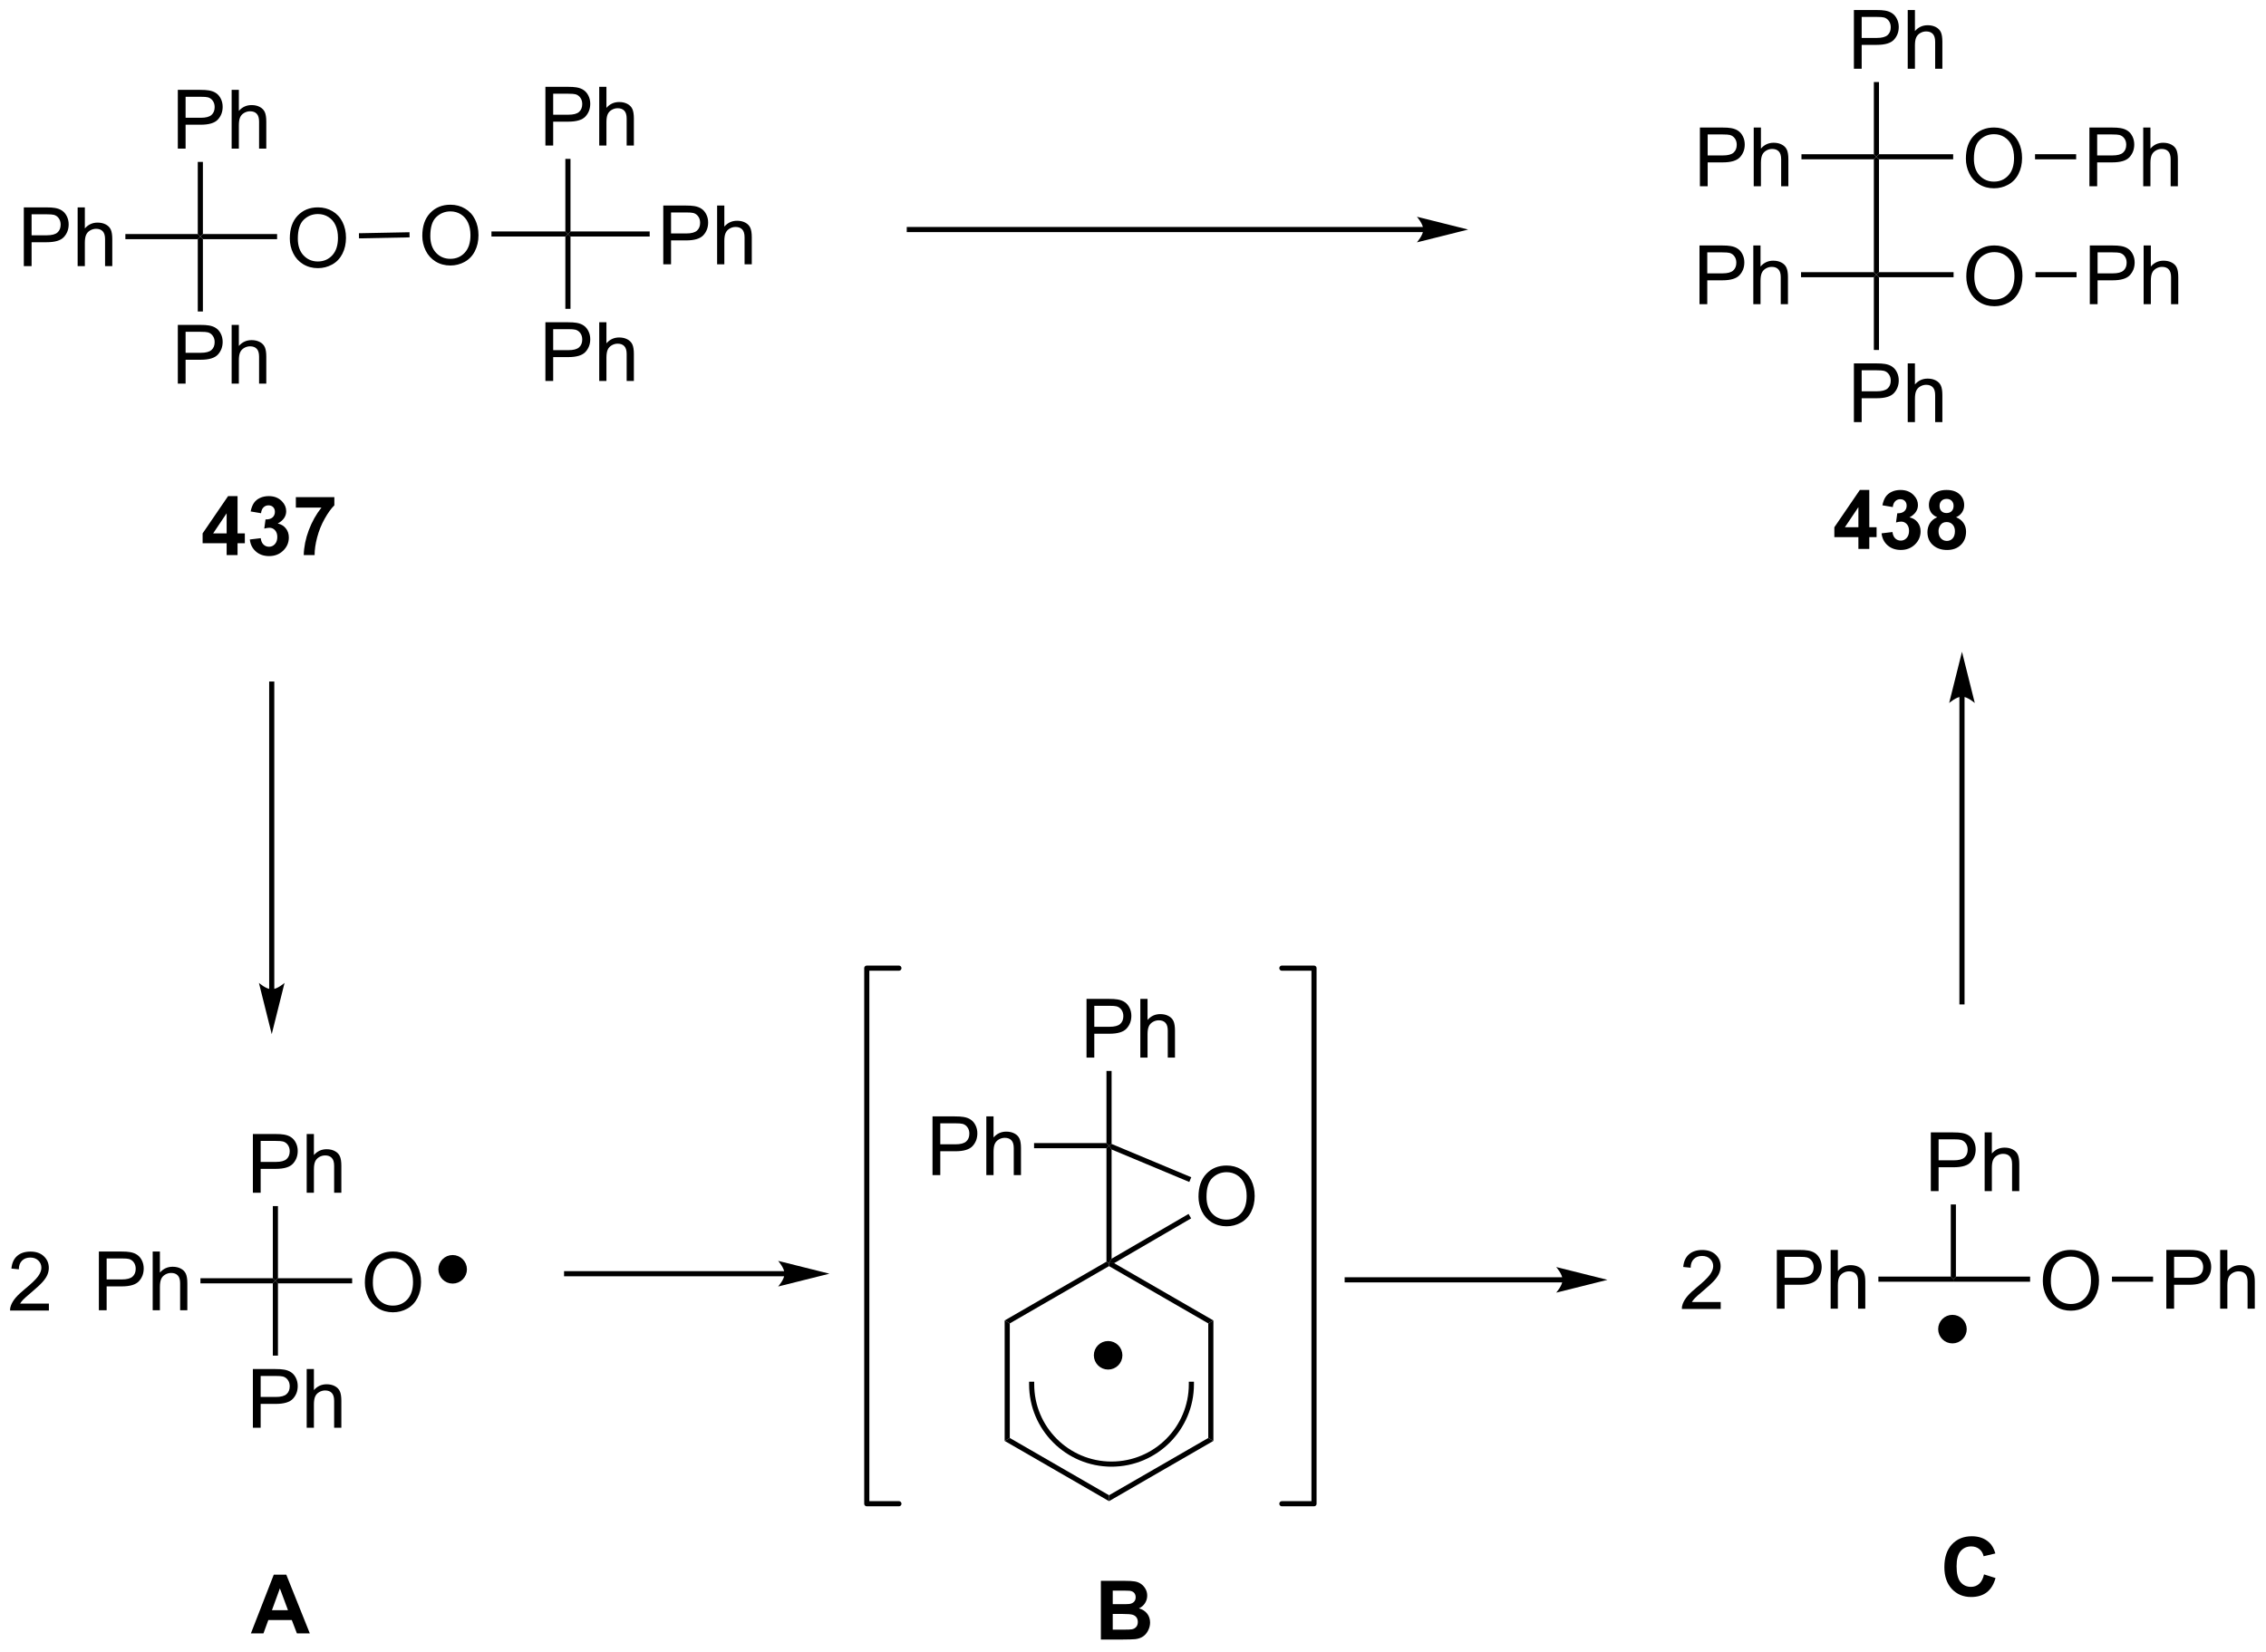 <?xml version="1.0" encoding="UTF-8"?>
<!DOCTYPE svg PUBLIC '-//W3C//DTD SVG 1.0//EN'
          'http://www.w3.org/TR/2001/REC-SVG-20010904/DTD/svg10.dtd'>
<svg stroke-dasharray="none" shape-rendering="auto" xmlns="http://www.w3.org/2000/svg" font-family="'Dialog'" text-rendering="auto" width="606" fill-opacity="1" color-interpolation="auto" color-rendering="auto" preserveAspectRatio="xMidYMid meet" font-size="12px" viewBox="0 0 606 442" fill="black" xmlns:xlink="http://www.w3.org/1999/xlink" stroke="black" image-rendering="auto" stroke-miterlimit="10" stroke-linecap="square" stroke-linejoin="miter" font-style="normal" stroke-width="1" height="442" stroke-dashoffset="0" font-weight="normal" stroke-opacity="1"
><!--Generated by the Batik Graphics2D SVG Generator--><defs id="genericDefs"
  /><g
  ><defs id="defs1"
    ><clipPath clipPathUnits="userSpaceOnUse" id="clipPath1"
      ><path d="M1.006 1.596 L228.127 1.596 L228.127 167.05 L1.006 167.05 L1.006 1.596 Z"
      /></clipPath
      ><clipPath clipPathUnits="userSpaceOnUse" id="clipPath2"
      ><path d="M1.967 186.78 L1.967 347.635 L222.773 347.635 L222.773 186.78 Z"
      /></clipPath
    ></defs
    ><g transform="scale(2.667,2.667) translate(-1.006,-1.596) matrix(1.029,0,0,1.029,-1.018,-190.527)"
    ><path d="M66.602 212.468 L66.602 206.742 L68.763 206.742 Q69.334 206.742 69.633 206.796 Q70.055 206.867 70.339 207.065 Q70.625 207.26 70.8 207.617 Q70.974 207.971 70.974 208.398 Q70.974 209.127 70.508 209.635 Q70.044 210.14 68.828 210.14 L67.359 210.14 L67.359 212.468 L66.602 212.468 ZM67.359 209.463 L68.841 209.463 Q69.576 209.463 69.883 209.19 Q70.193 208.916 70.193 208.421 Q70.193 208.062 70.01 207.807 Q69.828 207.549 69.531 207.468 Q69.341 207.416 68.826 207.416 L67.359 207.416 L67.359 209.463 ZM71.849 212.468 L71.849 206.742 L72.552 206.742 L72.552 208.796 Q73.044 208.226 73.794 208.226 Q74.255 208.226 74.594 208.408 Q74.935 208.588 75.081 208.908 Q75.227 209.229 75.227 209.838 L75.227 212.468 L74.524 212.468 L74.524 209.838 Q74.524 209.312 74.294 209.072 Q74.068 208.83 73.649 208.83 Q73.336 208.83 73.06 208.994 Q72.787 209.156 72.669 209.434 Q72.552 209.71 72.552 210.197 L72.552 212.468 L71.849 212.468 Z" stroke="none" clip-path="url(#clipPath2)"
    /></g
    ><g transform="matrix(2.743,0,0,2.743,-5.396,-512.327)"
    ><path d="M57.587 209.843 L57.337 209.593 L57.587 209.343 L65.309 209.343 L65.309 209.843 Z" stroke="none" clip-path="url(#clipPath2)"
    /></g
    ><g transform="matrix(2.743,0,0,2.743,-5.396,-512.327)"
    ><path d="M55.142 223.928 L55.142 218.202 L57.303 218.202 Q57.873 218.202 58.173 218.256 Q58.595 218.327 58.879 218.525 Q59.165 218.72 59.34 219.077 Q59.514 219.431 59.514 219.858 Q59.514 220.587 59.048 221.095 Q58.584 221.6 57.368 221.6 L55.9 221.6 L55.9 223.928 L55.142 223.928 ZM55.9 220.923 L57.381 220.923 Q58.116 220.923 58.423 220.65 Q58.733 220.376 58.733 219.881 Q58.733 219.522 58.55 219.267 Q58.368 219.009 58.071 218.928 Q57.881 218.876 57.366 218.876 L55.9 218.876 L55.9 220.923 ZM60.389 223.928 L60.389 218.202 L61.092 218.202 L61.092 220.256 Q61.584 219.686 62.334 219.686 Q62.795 219.686 63.134 219.868 Q63.475 220.048 63.621 220.368 Q63.767 220.689 63.767 221.298 L63.767 223.928 L63.064 223.928 L63.064 221.298 Q63.064 220.772 62.834 220.532 Q62.608 220.29 62.189 220.29 Q61.876 220.29 61.6 220.454 Q61.327 220.616 61.209 220.894 Q61.092 221.171 61.092 221.657 L61.092 223.928 L60.389 223.928 Z" stroke="none" clip-path="url(#clipPath2)"
    /></g
    ><g transform="matrix(2.743,0,0,2.743,-5.396,-512.327)"
    ><path d="M57.087 209.843 L57.337 209.593 L57.587 209.843 L57.587 216.894 L57.087 216.894 Z" stroke="none" clip-path="url(#clipPath2)"
    /></g
    ><g transform="matrix(2.743,0,0,2.743,-5.396,-512.327)"
    ><path d="M43.14 209.779 Q43.14 208.352 43.906 207.548 Q44.671 206.74 45.882 206.74 Q46.674 206.74 47.309 207.12 Q47.947 207.498 48.281 208.175 Q48.617 208.852 48.617 209.712 Q48.617 210.584 48.265 211.271 Q47.913 211.959 47.267 212.313 Q46.624 212.667 45.877 212.667 Q45.07 212.667 44.432 212.277 Q43.796 211.883 43.468 211.209 Q43.14 210.532 43.14 209.779 ZM43.921 209.79 Q43.921 210.826 44.476 211.423 Q45.033 212.016 45.874 212.016 Q46.728 212.016 47.281 211.415 Q47.835 210.813 47.835 209.709 Q47.835 209.008 47.598 208.488 Q47.361 207.967 46.906 207.68 Q46.452 207.391 45.885 207.391 Q45.08 207.391 44.499 207.946 Q43.921 208.498 43.921 209.79 Z" stroke="none" clip-path="url(#clipPath2)"
    /></g
    ><g transform="matrix(2.743,0,0,2.743,-5.396,-512.327)"
    ><path d="M57.087 209.343 L57.337 209.593 L57.087 209.843 L49.882 209.843 L49.882 209.343 Z" stroke="none" clip-path="url(#clipPath2)"
    /></g
    ><g transform="matrix(2.743,0,0,2.743,-5.396,-512.327)"
    ><path d="M30.222 210.037 Q30.222 208.61 30.988 207.805 Q31.754 206.998 32.965 206.998 Q33.756 206.998 34.392 207.378 Q35.03 207.756 35.363 208.433 Q35.699 209.11 35.699 209.969 Q35.699 210.841 35.347 211.529 Q34.996 212.216 34.35 212.571 Q33.707 212.925 32.959 212.925 Q32.152 212.925 31.514 212.534 Q30.879 212.141 30.55 211.466 Q30.222 210.789 30.222 210.037 ZM31.004 210.047 Q31.004 211.084 31.558 211.68 Q32.116 212.274 32.957 212.274 Q33.811 212.274 34.363 211.672 Q34.918 211.071 34.918 209.966 Q34.918 209.266 34.681 208.745 Q34.444 208.224 33.988 207.938 Q33.535 207.649 32.967 207.649 Q32.163 207.649 31.582 208.203 Q31.004 208.756 31.004 210.047 Z" stroke="none" clip-path="url(#clipPath2)"
    /></g
    ><g transform="matrix(2.743,0,0,2.743,-5.396,-512.327)"
    ><path d="M41.891 209.423 L41.901 209.923 L36.97 210.021 L36.96 209.521 Z" stroke="none" clip-path="url(#clipPath2)"
    /></g
    ><g transform="matrix(2.743,0,0,2.743,-5.396,-512.327)"
    ><path d="M28.983 209.601 L28.983 210.101 L21.749 210.101 L21.499 209.851 L21.749 209.601 Z" stroke="none" clip-path="url(#clipPath2)"
    /></g
    ><g transform="matrix(2.743,0,0,2.743,-5.396,-512.327)"
    ><path d="M19.304 201.266 L19.304 195.539 L21.465 195.539 Q22.036 195.539 22.335 195.594 Q22.757 195.664 23.041 195.862 Q23.327 196.058 23.502 196.414 Q23.676 196.768 23.676 197.196 Q23.676 197.925 23.21 198.433 Q22.747 198.938 21.531 198.938 L20.062 198.938 L20.062 201.266 L19.304 201.266 ZM20.062 198.261 L21.544 198.261 Q22.278 198.261 22.585 197.987 Q22.895 197.714 22.895 197.219 Q22.895 196.859 22.713 196.604 Q22.531 196.346 22.234 196.266 Q22.044 196.214 21.528 196.214 L20.062 196.214 L20.062 198.261 ZM24.551 201.266 L24.551 195.539 L25.255 195.539 L25.255 197.594 Q25.747 197.024 26.497 197.024 Q26.958 197.024 27.296 197.206 Q27.637 197.386 27.783 197.706 Q27.929 198.026 27.929 198.636 L27.929 201.266 L27.226 201.266 L27.226 198.636 Q27.226 198.109 26.997 197.87 Q26.77 197.628 26.351 197.628 Q26.038 197.628 25.762 197.792 Q25.489 197.953 25.372 198.232 Q25.255 198.508 25.255 198.995 L25.255 201.266 L24.551 201.266 Z" stroke="none" clip-path="url(#clipPath2)"
    /></g
    ><g transform="matrix(2.743,0,0,2.743,-5.396,-512.327)"
    ><path d="M21.749 209.601 L21.499 209.851 L21.249 209.601 L21.249 202.566 L21.749 202.566 Z" stroke="none" clip-path="url(#clipPath2)"
    /></g
    ><g transform="matrix(2.743,0,0,2.743,-5.396,-512.327)"
    ><path d="M19.304 224.186 L19.304 218.459 L21.465 218.459 Q22.036 218.459 22.335 218.514 Q22.757 218.584 23.041 218.782 Q23.327 218.978 23.502 219.334 Q23.676 219.689 23.676 220.116 Q23.676 220.845 23.21 221.353 Q22.747 221.858 21.531 221.858 L20.062 221.858 L20.062 224.186 L19.304 224.186 ZM20.062 221.181 L21.544 221.181 Q22.278 221.181 22.585 220.907 Q22.895 220.634 22.895 220.139 Q22.895 219.78 22.713 219.524 Q22.531 219.267 22.234 219.186 Q22.044 219.134 21.528 219.134 L20.062 219.134 L20.062 221.181 ZM24.551 224.186 L24.551 218.459 L25.255 218.459 L25.255 220.514 Q25.747 219.944 26.497 219.944 Q26.958 219.944 27.296 220.126 Q27.637 220.306 27.783 220.626 Q27.929 220.946 27.929 221.556 L27.929 224.186 L27.226 224.186 L27.226 221.556 Q27.226 221.03 26.997 220.79 Q26.77 220.548 26.351 220.548 Q26.038 220.548 25.762 220.712 Q25.489 220.873 25.372 221.152 Q25.255 221.428 25.255 221.915 L25.255 224.186 L24.551 224.186 Z" stroke="none" clip-path="url(#clipPath2)"
    /></g
    ><g transform="matrix(2.743,0,0,2.743,-5.396,-512.327)"
    ><path d="M21.249 210.101 L21.499 209.851 L21.749 210.101 L21.749 217.152 L21.249 217.152 Z" stroke="none" clip-path="url(#clipPath2)"
    /></g
    ><g transform="matrix(2.743,0,0,2.743,-5.396,-512.327)"
    ><path d="M4.289 212.726 L4.289 206.999 L6.451 206.999 Q7.021 206.999 7.32 207.054 Q7.742 207.124 8.026 207.322 Q8.313 207.518 8.487 207.874 Q8.662 208.228 8.662 208.655 Q8.662 209.385 8.195 209.893 Q7.732 210.398 6.516 210.398 L5.047 210.398 L5.047 212.726 L4.289 212.726 ZM5.047 209.721 L6.529 209.721 Q7.263 209.721 7.57 209.447 Q7.88 209.174 7.88 208.679 Q7.88 208.32 7.698 208.064 Q7.516 207.806 7.219 207.726 Q7.029 207.674 6.513 207.674 L5.047 207.674 L5.047 209.721 ZM9.537 212.726 L9.537 206.999 L10.24 206.999 L10.24 209.054 Q10.732 208.484 11.482 208.484 Q11.943 208.484 12.281 208.666 Q12.623 208.846 12.768 209.166 Q12.914 209.486 12.914 210.096 L12.914 212.726 L12.211 212.726 L12.211 210.096 Q12.211 209.57 11.982 209.33 Q11.755 209.088 11.336 209.088 Q11.024 209.088 10.748 209.252 Q10.474 209.413 10.357 209.692 Q10.24 209.968 10.24 210.455 L10.24 212.726 L9.537 212.726 Z" stroke="none" clip-path="url(#clipPath2)"
    /></g
    ><g transform="matrix(2.743,0,0,2.743,-5.396,-512.327)"
    ><path d="M21.249 209.601 L21.499 209.851 L21.249 210.101 L14.191 210.101 L14.191 209.601 Z" stroke="none" clip-path="url(#clipPath2)"
    /></g
    ><g transform="matrix(2.743,0,0,2.743,-5.396,-512.327)"
    ><path d="M28.71 283.25 L28.71 253.484 L28.71 253.234 L28.21 253.234 L28.21 253.484 L28.21 283.25 L28.21 283.5 L28.71 283.5 L28.71 283.25 ZM28.46 287.625 L29.71 282.625 C29.71 282.625 29.007 283.25 28.46 283.25 C27.913 283.25 27.21 282.625 27.21 282.625 Z" stroke="none" clip-path="url(#clipPath2)"
    /></g
    ><g transform="matrix(2.743,0,0,2.743,-5.396,-512.327)"
    ><path d="M37.54 311.86 Q37.54 310.433 38.306 309.628 Q39.071 308.821 40.282 308.821 Q41.074 308.821 41.709 309.201 Q42.347 309.579 42.681 310.256 Q43.017 310.933 43.017 311.792 Q43.017 312.664 42.665 313.352 Q42.314 314.039 41.668 314.394 Q41.025 314.748 40.277 314.748 Q39.47 314.748 38.832 314.357 Q38.196 313.964 37.868 313.289 Q37.54 312.612 37.54 311.86 ZM38.321 311.87 Q38.321 312.907 38.876 313.503 Q39.433 314.097 40.275 314.097 Q41.129 314.097 41.681 313.495 Q42.235 312.894 42.235 311.789 Q42.235 311.089 41.998 310.568 Q41.761 310.047 41.306 309.761 Q40.853 309.472 40.285 309.472 Q39.48 309.472 38.9 310.026 Q38.321 310.579 38.321 311.87 Z" stroke="none" clip-path="url(#clipPath2)"
    /></g
    ><g transform="matrix(2.743,0,0,2.743,-5.396,-512.327)"
    ><path d="M36.3 311.424 L36.3 311.924 L29.067 311.924 L28.817 311.674 L29.067 311.424 Z" stroke="none" clip-path="url(#clipPath2)"
    /></g
    ><g transform="matrix(2.743,0,0,2.743,-5.396,-512.327)"
    ><path d="M26.622 303.089 L26.622 297.362 L28.783 297.362 Q29.354 297.362 29.653 297.417 Q30.075 297.487 30.359 297.685 Q30.645 297.88 30.82 298.237 Q30.994 298.591 30.994 299.018 Q30.994 299.748 30.528 300.255 Q30.064 300.761 28.848 300.761 L27.38 300.761 L27.38 303.089 L26.622 303.089 ZM27.38 300.084 L28.861 300.084 Q29.596 300.084 29.903 299.81 Q30.213 299.537 30.213 299.042 Q30.213 298.683 30.03 298.427 Q29.848 298.169 29.551 298.089 Q29.361 298.037 28.846 298.037 L27.38 298.037 L27.38 300.084 ZM31.869 303.089 L31.869 297.362 L32.572 297.362 L32.572 299.417 Q33.064 298.846 33.814 298.846 Q34.275 298.846 34.614 299.029 Q34.955 299.209 35.101 299.529 Q35.247 299.849 35.247 300.459 L35.247 303.089 L34.544 303.089 L34.544 300.459 Q34.544 299.933 34.314 299.693 Q34.088 299.451 33.669 299.451 Q33.356 299.451 33.08 299.615 Q32.807 299.776 32.689 300.055 Q32.572 300.331 32.572 300.818 L32.572 303.089 L31.869 303.089 Z" stroke="none" clip-path="url(#clipPath2)"
    /></g
    ><g transform="matrix(2.743,0,0,2.743,-5.396,-512.327)"
    ><path d="M29.067 311.424 L28.817 311.674 L28.567 311.424 L28.567 304.389 L29.067 304.389 Z" stroke="none" clip-path="url(#clipPath2)"
    /></g
    ><g transform="matrix(2.743,0,0,2.743,-5.396,-512.327)"
    ><path d="M26.622 326.009 L26.622 320.282 L28.783 320.282 Q29.354 320.282 29.653 320.337 Q30.075 320.407 30.359 320.605 Q30.645 320.801 30.82 321.157 Q30.994 321.512 30.994 321.939 Q30.994 322.668 30.528 323.176 Q30.064 323.681 28.848 323.681 L27.38 323.681 L27.38 326.009 L26.622 326.009 ZM27.38 323.004 L28.861 323.004 Q29.596 323.004 29.903 322.73 Q30.213 322.457 30.213 321.962 Q30.213 321.603 30.03 321.347 Q29.848 321.09 29.551 321.009 Q29.361 320.957 28.846 320.957 L27.38 320.957 L27.38 323.004 ZM31.869 326.009 L31.869 320.282 L32.572 320.282 L32.572 322.337 Q33.064 321.767 33.814 321.767 Q34.275 321.767 34.614 321.949 Q34.955 322.129 35.101 322.449 Q35.247 322.769 35.247 323.379 L35.247 326.009 L34.544 326.009 L34.544 323.379 Q34.544 322.853 34.314 322.613 Q34.088 322.371 33.669 322.371 Q33.356 322.371 33.08 322.535 Q32.807 322.696 32.689 322.975 Q32.572 323.251 32.572 323.738 L32.572 326.009 L31.869 326.009 Z" stroke="none" clip-path="url(#clipPath2)"
    /></g
    ><g transform="matrix(2.743,0,0,2.743,-5.396,-512.327)"
    ><path d="M28.567 311.924 L28.817 311.674 L29.067 311.924 L29.067 318.974 L28.567 318.974 Z" stroke="none" clip-path="url(#clipPath2)"
    /></g
    ><g transform="matrix(2.743,0,0,2.743,-5.396,-512.327)"
    ><path d="M11.607 314.549 L11.607 308.822 L13.768 308.822 Q14.339 308.822 14.638 308.877 Q15.06 308.947 15.344 309.145 Q15.63 309.341 15.805 309.697 Q15.979 310.051 15.979 310.478 Q15.979 311.208 15.513 311.716 Q15.05 312.221 13.834 312.221 L12.365 312.221 L12.365 314.549 L11.607 314.549 ZM12.365 311.544 L13.847 311.544 Q14.581 311.544 14.888 311.27 Q15.198 310.997 15.198 310.502 Q15.198 310.142 15.016 309.887 Q14.834 309.63 14.537 309.549 Q14.347 309.497 13.831 309.497 L12.365 309.497 L12.365 311.544 ZM16.854 314.549 L16.854 308.822 L17.557 308.822 L17.557 310.877 Q18.05 310.307 18.8 310.307 Q19.261 310.307 19.599 310.489 Q19.94 310.669 20.086 310.989 Q20.232 311.309 20.232 311.919 L20.232 314.549 L19.529 314.549 L19.529 311.919 Q19.529 311.392 19.3 311.153 Q19.073 310.911 18.654 310.911 Q18.341 310.911 18.065 311.075 Q17.792 311.236 17.675 311.515 Q17.557 311.791 17.557 312.278 L17.557 314.549 L16.854 314.549 Z" stroke="none" clip-path="url(#clipPath2)"
    /></g
    ><g transform="matrix(2.743,0,0,2.743,-5.396,-512.327)"
    ><path d="M28.567 311.424 L28.817 311.674 L28.567 311.924 L21.509 311.924 L21.509 311.424 Z" stroke="none" clip-path="url(#clipPath2)"
    /></g
    ><g transform="matrix(2.743,0,0,2.743,-5.396,-512.327)"
    ><path d="M46.099 311.698 C45.468 311.698 44.957 311.187 44.957 310.556 C44.957 309.925 45.468 309.414 46.099 309.414 C46.73 309.414 47.241 309.925 47.241 310.556 C47.241 311.187 46.73 311.698 46.099 311.698" stroke="none" clip-path="url(#clipPath2)"
    /></g
    ><g stroke-width="0.5" transform="matrix(2.743,0,0,2.743,-5.396,-512.327)" stroke-linejoin="round" stroke-linecap="round"
    ><path fill="none" d="M46.099 311.698 C45.468 311.698 44.957 311.187 44.957 310.556 C44.957 309.925 45.468 309.414 46.099 309.414 C46.73 309.414 47.241 309.925 47.241 310.556 C47.241 311.187 46.73 311.698 46.099 311.698" clip-path="url(#clipPath2)"
    /></g
    ><g transform="matrix(2.743,0,0,2.743,-5.396,-512.327)"
    ><path d="M6.734 313.901 L6.734 314.578 L2.947 314.578 Q2.939 314.323 3.031 314.089 Q3.174 313.703 3.492 313.328 Q3.812 312.953 4.413 312.461 Q5.346 311.695 5.674 311.247 Q6.002 310.799 6.002 310.401 Q6.002 309.984 5.702 309.698 Q5.406 309.409 4.924 309.409 Q4.416 309.409 4.111 309.714 Q3.807 310.018 3.804 310.557 L3.08 310.484 Q3.156 309.674 3.64 309.253 Q4.124 308.828 4.939 308.828 Q5.765 308.828 6.244 309.286 Q6.726 309.742 6.726 310.417 Q6.726 310.76 6.585 311.094 Q6.445 311.424 6.117 311.792 Q5.791 312.159 5.033 312.799 Q4.4 313.331 4.221 313.521 Q4.041 313.711 3.924 313.901 L6.734 313.901 Z" stroke="none" clip-path="url(#clipPath2)"
    /></g
    ><g transform="matrix(2.743,0,0,2.743,-5.396,-512.327)"
    ><path d="M78.458 310.734 L57.21 310.734 L56.96 310.734 L56.96 311.234 L57.21 311.234 L78.458 311.234 L78.708 311.234 L78.708 310.734 L78.458 310.734 ZM82.833 310.984 L77.833 309.734 C77.833 309.734 78.458 310.438 78.458 310.984 C78.458 311.531 77.833 312.234 77.833 312.234 Z" stroke="none" clip-path="url(#clipPath2)"
    /></g
    ><g transform="matrix(2.743,0,0,2.743,-5.396,-512.327)"
    ><path d="M118.816 303.474 Q118.816 302.047 119.582 301.243 Q120.347 300.435 121.558 300.435 Q122.35 300.435 122.985 300.815 Q123.623 301.193 123.957 301.87 Q124.293 302.547 124.293 303.407 Q124.293 304.279 123.941 304.966 Q123.59 305.654 122.944 306.008 Q122.3 306.362 121.553 306.362 Q120.746 306.362 120.108 305.972 Q119.472 305.579 119.144 304.904 Q118.816 304.227 118.816 303.474 ZM119.597 303.485 Q119.597 304.521 120.152 305.118 Q120.709 305.711 121.55 305.711 Q122.405 305.711 122.957 305.11 Q123.511 304.508 123.511 303.404 Q123.511 302.704 123.275 302.183 Q123.037 301.662 122.582 301.375 Q122.129 301.086 121.561 301.086 Q120.756 301.086 120.175 301.641 Q119.597 302.193 119.597 303.485 Z" stroke="none" clip-path="url(#clipPath2)"
    /></g
    ><g transform="matrix(2.743,0,0,2.743,-5.396,-512.327)"
    ><path d="M118.111 301.578 L117.918 302.039 L110.343 298.872 L110.093 298.497 L110.343 298.33 Z" stroke="none" clip-path="url(#clipPath2)"
    /></g
    ><g transform="matrix(2.743,0,0,2.743,-5.396,-512.327)"
    ><path d="M107.898 289.912 L107.898 284.185 L110.059 284.185 Q110.63 284.185 110.929 284.24 Q111.351 284.31 111.635 284.508 Q111.921 284.703 112.096 285.06 Q112.27 285.414 112.27 285.841 Q112.27 286.57 111.804 287.078 Q111.341 287.584 110.124 287.584 L108.656 287.584 L108.656 289.912 L107.898 289.912 ZM108.656 286.906 L110.137 286.906 Q110.872 286.906 111.179 286.633 Q111.489 286.36 111.489 285.865 Q111.489 285.505 111.307 285.25 Q111.124 284.992 110.828 284.912 Q110.637 284.86 110.122 284.86 L108.656 284.86 L108.656 286.906 ZM113.145 289.912 L113.145 284.185 L113.848 284.185 L113.848 286.24 Q114.341 285.669 115.091 285.669 Q115.551 285.669 115.89 285.852 Q116.231 286.031 116.377 286.352 Q116.523 286.672 116.523 287.281 L116.523 289.912 L115.82 289.912 L115.82 287.281 Q115.82 286.755 115.591 286.516 Q115.364 286.274 114.945 286.274 Q114.632 286.274 114.356 286.438 Q114.083 286.599 113.966 286.878 Q113.848 287.154 113.848 287.641 L113.848 289.912 L113.145 289.912 Z" stroke="none" clip-path="url(#clipPath2)"
    /></g
    ><g transform="matrix(2.743,0,0,2.743,-5.396,-512.327)"
    ><path d="M110.343 298.33 L110.093 298.497 L109.843 298.247 L109.843 291.212 L110.343 291.212 Z" stroke="none" clip-path="url(#clipPath2)"
    /></g
    ><g transform="matrix(2.743,0,0,2.743,-5.396,-512.327)"
    ><path d="M109.843 298.747 L110.093 298.497 L110.343 298.872 L110.343 309.522 L110.093 309.957 L109.843 309.812 Z" stroke="none" clip-path="url(#clipPath2)"
    /></g
    ><g transform="matrix(2.743,0,0,2.743,-5.396,-512.327)"
    ><path d="M92.883 301.372 L92.883 295.645 L95.044 295.645 Q95.615 295.645 95.914 295.7 Q96.336 295.77 96.62 295.968 Q96.906 296.163 97.081 296.52 Q97.255 296.874 97.255 297.301 Q97.255 298.031 96.789 298.538 Q96.326 299.044 95.11 299.044 L93.641 299.044 L93.641 301.372 L92.883 301.372 ZM93.641 298.366 L95.123 298.366 Q95.857 298.366 96.164 298.093 Q96.474 297.82 96.474 297.325 Q96.474 296.966 96.292 296.71 Q96.11 296.452 95.813 296.372 Q95.623 296.32 95.107 296.32 L93.641 296.32 L93.641 298.366 ZM98.13 301.372 L98.13 295.645 L98.834 295.645 L98.834 297.7 Q99.326 297.13 100.076 297.13 Q100.537 297.13 100.875 297.312 Q101.216 297.491 101.362 297.812 Q101.508 298.132 101.508 298.741 L101.508 301.372 L100.805 301.372 L100.805 298.741 Q100.805 298.216 100.576 297.976 Q100.349 297.734 99.93 297.734 Q99.617 297.734 99.341 297.898 Q99.068 298.059 98.951 298.338 Q98.834 298.614 98.834 299.101 L98.834 301.372 L98.13 301.372 Z" stroke="none" clip-path="url(#clipPath2)"
    /></g
    ><g transform="matrix(2.743,0,0,2.743,-5.396,-512.327)"
    ><path d="M109.843 298.247 L110.093 298.497 L109.843 298.747 L102.784 298.747 L102.784 298.247 Z" stroke="none" clip-path="url(#clipPath2)"
    /></g
    ><g transform="matrix(2.743,0,0,2.743,-5.396,-512.327)"
    ><path d="M109.843 309.812 L110.093 309.957 L110.093 310.245 L100.418 315.831 L99.918 315.543 Z" stroke="none" clip-path="url(#clipPath2)"
    /></g
    ><g transform="matrix(2.743,0,0,2.743,-5.396,-512.327)"
    ><path d="M99.918 315.543 L100.418 315.831 L100.418 327.003 L99.918 327.291 Z" stroke="none" clip-path="url(#clipPath2)"
    /></g
    ><g transform="matrix(2.743,0,0,2.743,-5.396,-512.327)"
    ><path d="M99.918 327.291 L100.418 327.003 L110.093 332.588 L110.093 333.166 Z" stroke="none" clip-path="url(#clipPath2)"
    /></g
    ><g transform="matrix(2.743,0,0,2.743,-5.396,-512.327)"
    ><path d="M110.093 333.166 L110.093 332.588 L119.768 327.003 L120.268 327.291 Z" stroke="none" clip-path="url(#clipPath2)"
    /></g
    ><g transform="matrix(2.743,0,0,2.743,-5.396,-512.327)"
    ><path d="M120.268 327.291 L119.768 327.003 L119.768 315.831 L120.268 315.543 Z" stroke="none" clip-path="url(#clipPath2)"
    /></g
    ><g transform="matrix(2.743,0,0,2.743,-5.396,-512.327)"
    ><path d="M120.268 315.543 L119.768 315.831 L110.093 310.245 L110.093 309.957 L110.592 309.956 Z" stroke="none" clip-path="url(#clipPath2)"
    /></g
    ><g transform="matrix(2.743,0,0,2.743,-5.396,-512.327)"
    ><path d="M102.299 321.766 C102.299 326.204 105.897 329.802 110.335 329.802 L110.585 329.802 L110.585 329.302 L110.335 329.302 C106.173 329.302 102.799 325.928 102.799 321.766 L102.799 321.516 L102.299 321.516 L102.299 321.766 ZM110.335 329.802 C112.552 329.802 114.562 328.904 116.018 327.448 C117.474 325.992 118.372 323.982 118.372 321.766 L118.372 321.516 L117.872 321.516 L117.872 321.766 C117.872 323.849 117.027 325.733 115.665 327.095 C114.302 328.457 112.419 329.302 110.335 329.302 L110.085 329.302 L110.085 329.802 L110.335 329.802 Z" stroke="none" clip-path="url(#clipPath2)"
    /></g
    ><g transform="matrix(2.743,0,0,2.743,-5.396,-512.327)"
    ><path d="M110.005 320.083 C109.374 320.083 108.863 319.572 108.863 318.941 C108.863 318.31 109.374 317.799 110.005 317.799 C110.636 317.799 111.147 318.31 111.147 318.941 C111.147 319.572 110.636 320.083 110.005 320.083" stroke="none" clip-path="url(#clipPath2)"
    /></g
    ><g stroke-width="0.5" transform="matrix(2.743,0,0,2.743,-5.396,-512.327)" stroke-linejoin="round" stroke-linecap="round"
    ><path fill="none" d="M110.005 320.083 C109.374 320.083 108.863 319.572 108.863 318.941 C108.863 318.31 109.374 317.799 110.005 317.799 C110.636 317.799 111.147 318.31 111.147 318.941 C111.147 319.572 110.636 320.083 110.005 320.083" clip-path="url(#clipPath2)"
    /></g
    ><g transform="matrix(2.743,0,0,2.743,-5.396,-512.327)"
    ><path d="M110.592 309.956 L110.093 309.957 L110.343 309.522 L117.847 305.156 L118.098 305.588 Z" stroke="none" clip-path="url(#clipPath2)"
    /></g
    ><g transform="matrix(2.743,0,0,2.743,-5.396,-512.327)"
    ><path d="M154.314 311.333 L133.315 311.333 L133.065 311.333 L133.065 311.833 L133.315 311.833 L154.314 311.833 L154.564 311.833 L154.564 311.333 L154.314 311.333 ZM158.689 311.583 L153.689 310.333 C153.689 310.333 154.314 311.036 154.314 311.583 C154.314 312.13 153.689 312.833 153.689 312.833 Z" stroke="none" clip-path="url(#clipPath2)"
    /></g
    ><g transform="matrix(2.743,0,0,2.743,-5.396,-512.327)"
    ><path d="M201.134 311.704 Q201.134 310.276 201.899 309.472 Q202.665 308.664 203.876 308.664 Q204.668 308.664 205.303 309.045 Q205.941 309.422 206.274 310.099 Q206.611 310.776 206.611 311.636 Q206.611 312.508 206.259 313.196 Q205.907 313.883 205.262 314.237 Q204.618 314.592 203.871 314.592 Q203.064 314.592 202.426 314.201 Q201.79 313.808 201.462 313.133 Q201.134 312.456 201.134 311.704 ZM201.915 311.714 Q201.915 312.75 202.47 313.347 Q203.027 313.94 203.868 313.94 Q204.722 313.94 205.274 313.339 Q205.829 312.737 205.829 311.633 Q205.829 310.933 205.592 310.412 Q205.355 309.891 204.899 309.605 Q204.446 309.315 203.879 309.315 Q203.074 309.315 202.493 309.87 Q201.915 310.422 201.915 311.714 Z" stroke="none" clip-path="url(#clipPath2)"
    /></g
    ><g transform="matrix(2.743,0,0,2.743,-5.396,-512.327)"
    ><path d="M199.894 311.267 L199.894 311.767 L192.411 311.767 L192.411 311.517 L192.661 311.267 Z" stroke="none" clip-path="url(#clipPath2)"
    /></g
    ><g transform="matrix(2.743,0,0,2.743,-5.396,-512.327)"
    ><path d="M190.215 302.933 L190.215 297.206 L192.377 297.206 Q192.947 297.206 193.247 297.261 Q193.669 297.331 193.952 297.529 Q194.239 297.724 194.413 298.081 Q194.588 298.435 194.588 298.862 Q194.588 299.591 194.122 300.099 Q193.658 300.604 192.442 300.604 L190.973 300.604 L190.973 302.933 L190.215 302.933 ZM190.973 299.927 L192.455 299.927 Q193.189 299.927 193.497 299.654 Q193.807 299.38 193.807 298.886 Q193.807 298.526 193.624 298.271 Q193.442 298.013 193.145 297.933 Q192.955 297.88 192.439 297.88 L190.973 297.88 L190.973 299.927 ZM195.463 302.933 L195.463 297.206 L196.166 297.206 L196.166 299.261 Q196.658 298.69 197.408 298.69 Q197.869 298.69 198.208 298.873 Q198.549 299.052 198.695 299.373 Q198.84 299.693 198.84 300.302 L198.84 302.933 L198.137 302.933 L198.137 300.302 Q198.137 299.776 197.908 299.537 Q197.682 299.295 197.262 299.295 Q196.95 299.295 196.674 299.459 Q196.4 299.62 196.283 299.899 Q196.166 300.175 196.166 300.662 L196.166 302.933 L195.463 302.933 Z" stroke="none" clip-path="url(#clipPath2)"
    /></g
    ><g transform="matrix(2.743,0,0,2.743,-5.396,-512.327)"
    ><path d="M192.661 311.267 L192.411 311.517 L192.161 311.267 L192.161 304.233 L192.661 304.233 Z" stroke="none" clip-path="url(#clipPath2)"
    /></g
    ><g transform="matrix(2.743,0,0,2.743,-5.396,-512.327)"
    ><path d="M175.201 314.392 L175.201 308.666 L177.362 308.666 Q177.933 308.666 178.232 308.721 Q178.654 308.791 178.938 308.989 Q179.224 309.184 179.399 309.541 Q179.573 309.895 179.573 310.322 Q179.573 311.051 179.107 311.559 Q178.643 312.064 177.427 312.064 L175.959 312.064 L175.959 314.392 L175.201 314.392 ZM175.959 311.387 L177.44 311.387 Q178.175 311.387 178.482 311.114 Q178.792 310.84 178.792 310.346 Q178.792 309.986 178.61 309.731 Q178.427 309.473 178.131 309.392 Q177.94 309.34 177.425 309.34 L175.959 309.34 L175.959 311.387 ZM180.448 314.392 L180.448 308.666 L181.151 308.666 L181.151 310.721 Q181.643 310.15 182.393 310.15 Q182.854 310.15 183.193 310.333 Q183.534 310.512 183.68 310.833 Q183.826 311.153 183.826 311.762 L183.826 314.392 L183.123 314.392 L183.123 311.762 Q183.123 311.236 182.893 310.997 Q182.667 310.755 182.248 310.755 Q181.935 310.755 181.659 310.918 Q181.386 311.08 181.268 311.359 Q181.151 311.635 181.151 312.122 L181.151 314.392 L180.448 314.392 Z" stroke="none" clip-path="url(#clipPath2)"
    /></g
    ><g transform="matrix(2.743,0,0,2.743,-5.396,-512.327)"
    ><path d="M192.161 311.267 L192.411 311.517 L192.411 311.767 L185.102 311.767 L185.102 311.267 Z" stroke="none" clip-path="url(#clipPath2)"
    /></g
    ><g transform="matrix(2.743,0,0,2.743,-5.396,-512.327)"
    ><path d="M192.323 317.531 C191.692 317.531 191.181 317.02 191.181 316.389 C191.181 315.758 191.692 315.247 192.323 315.247 C192.954 315.247 193.465 315.758 193.465 316.389 C193.465 317.02 192.954 317.531 192.323 317.531" stroke="none" clip-path="url(#clipPath2)"
    /></g
    ><g stroke-width="0.5" transform="matrix(2.743,0,0,2.743,-5.396,-512.327)" stroke-linejoin="round" stroke-linecap="round"
    ><path fill="none" d="M192.323 317.531 C191.692 317.531 191.181 317.02 191.181 316.389 C191.181 315.758 191.692 315.247 192.323 315.247 C192.954 315.247 193.465 315.758 193.465 316.389 C193.465 317.02 192.954 317.531 192.323 317.531" clip-path="url(#clipPath2)"
    /></g
    ><g transform="matrix(2.743,0,0,2.743,-5.396,-512.327)"
    ><path d="M213.176 314.392 L213.176 308.666 L215.337 308.666 Q215.907 308.666 216.207 308.721 Q216.629 308.791 216.913 308.989 Q217.199 309.184 217.374 309.541 Q217.548 309.895 217.548 310.322 Q217.548 311.051 217.082 311.559 Q216.618 312.064 215.402 312.064 L213.933 312.064 L213.933 314.392 L213.176 314.392 ZM213.933 311.387 L215.415 311.387 Q216.149 311.387 216.457 311.114 Q216.767 310.84 216.767 310.346 Q216.767 309.986 216.584 309.731 Q216.402 309.473 216.105 309.392 Q215.915 309.34 215.399 309.34 L213.933 309.34 L213.933 311.387 ZM218.423 314.392 L218.423 308.666 L219.126 308.666 L219.126 310.721 Q219.618 310.15 220.368 310.15 Q220.829 310.15 221.168 310.333 Q221.509 310.512 221.655 310.833 Q221.801 311.153 221.801 311.762 L221.801 314.392 L221.097 314.392 L221.097 311.762 Q221.097 311.236 220.868 310.997 Q220.642 310.755 220.222 310.755 Q219.91 310.755 219.634 310.918 Q219.361 311.08 219.243 311.359 Q219.126 311.635 219.126 312.122 L219.126 314.392 L218.423 314.392 Z" stroke="none" clip-path="url(#clipPath2)"
    /></g
    ><g transform="matrix(2.743,0,0,2.743,-5.396,-512.327)"
    ><path d="M207.876 311.767 L207.876 311.267 L211.883 311.267 L211.883 311.767 Z" stroke="none" clip-path="url(#clipPath2)"
    /></g
    ><g transform="matrix(2.743,0,0,2.743,-5.396,-512.327)"
    ><path d="M193.002 254.708 L193.002 284.474 L193.002 284.724 L193.502 284.724 L193.502 284.474 L193.502 254.708 L193.502 254.458 L193.002 254.458 L193.002 254.708 ZM193.252 250.333 L192.002 255.333 C192.002 255.333 192.705 254.708 193.252 254.708 C193.799 254.708 194.502 255.333 194.502 255.333 Z" stroke="none" clip-path="url(#clipPath2)"
    /></g
    ><g transform="matrix(2.743,0,0,2.743,-5.396,-512.327)"
    ><path d="M193.634 202.25 Q193.634 200.823 194.399 200.019 Q195.165 199.211 196.376 199.211 Q197.168 199.211 197.803 199.591 Q198.441 199.969 198.774 200.646 Q199.111 201.323 199.111 202.183 Q199.111 203.055 198.759 203.743 Q198.407 204.43 197.762 204.784 Q197.118 205.138 196.371 205.138 Q195.564 205.138 194.926 204.748 Q194.29 204.355 193.962 203.68 Q193.634 203.003 193.634 202.25 ZM194.415 202.261 Q194.415 203.297 194.97 203.894 Q195.527 204.487 196.368 204.487 Q197.222 204.487 197.774 203.886 Q198.329 203.284 198.329 202.18 Q198.329 201.48 198.092 200.959 Q197.855 200.438 197.399 200.151 Q196.946 199.862 196.379 199.862 Q195.574 199.862 194.993 200.417 Q194.415 200.969 194.415 202.261 Z" stroke="none" clip-path="url(#clipPath2)"
    /></g
    ><g transform="matrix(2.743,0,0,2.743,-5.396,-512.327)"
    ><path d="M192.394 201.814 L192.394 202.314 L185.161 202.314 L184.911 202.064 L185.161 201.814 Z" stroke="none" clip-path="url(#clipPath2)"
    /></g
    ><g transform="matrix(2.743,0,0,2.743,-5.396,-512.327)"
    ><path d="M182.715 193.479 L182.715 187.753 L184.877 187.753 Q185.447 187.753 185.747 187.807 Q186.169 187.878 186.452 188.076 Q186.739 188.271 186.913 188.628 Q187.088 188.982 187.088 189.409 Q187.088 190.138 186.622 190.646 Q186.158 191.151 184.942 191.151 L183.473 191.151 L183.473 193.479 L182.715 193.479 ZM183.473 190.474 L184.955 190.474 Q185.689 190.474 185.997 190.201 Q186.307 189.927 186.307 189.432 Q186.307 189.073 186.124 188.818 Q185.942 188.56 185.645 188.479 Q185.455 188.427 184.939 188.427 L183.473 188.427 L183.473 190.474 ZM187.963 193.479 L187.963 187.753 L188.666 187.753 L188.666 189.807 Q189.158 189.237 189.908 189.237 Q190.369 189.237 190.708 189.419 Q191.049 189.599 191.195 189.919 Q191.34 190.24 191.34 190.849 L191.34 193.479 L190.637 193.479 L190.637 190.849 Q190.637 190.323 190.408 190.083 Q190.182 189.841 189.762 189.841 Q189.45 189.841 189.174 190.005 Q188.9 190.167 188.783 190.445 Q188.666 190.721 188.666 191.208 L188.666 193.479 L187.963 193.479 Z" stroke="none" clip-path="url(#clipPath2)"
    /></g
    ><g transform="matrix(2.743,0,0,2.743,-5.396,-512.327)"
    ><path d="M185.161 201.814 L184.911 202.064 L184.661 201.814 L184.661 194.779 L185.161 194.779 Z" stroke="none" clip-path="url(#clipPath2)"
    /></g
    ><g transform="matrix(2.743,0,0,2.743,-5.396,-512.327)"
    ><path d="M167.701 204.939 L167.701 199.213 L169.862 199.213 Q170.433 199.213 170.732 199.268 Q171.154 199.338 171.438 199.536 Q171.724 199.731 171.899 200.088 Q172.073 200.442 172.073 200.869 Q172.073 201.598 171.607 202.106 Q171.143 202.611 169.927 202.611 L168.459 202.611 L168.459 204.939 L167.701 204.939 ZM168.459 201.934 L169.94 201.934 Q170.675 201.934 170.982 201.661 Q171.292 201.387 171.292 200.893 Q171.292 200.533 171.11 200.278 Q170.927 200.02 170.631 199.939 Q170.44 199.887 169.925 199.887 L168.459 199.887 L168.459 201.934 ZM172.948 204.939 L172.948 199.213 L173.651 199.213 L173.651 201.268 Q174.143 200.697 174.893 200.697 Q175.354 200.697 175.693 200.88 Q176.034 201.059 176.18 201.38 Q176.326 201.7 176.326 202.309 L176.326 204.939 L175.623 204.939 L175.623 202.309 Q175.623 201.783 175.393 201.544 Q175.167 201.301 174.748 201.301 Q174.435 201.301 174.159 201.465 Q173.886 201.627 173.768 201.905 Q173.651 202.182 173.651 202.669 L173.651 204.939 L172.948 204.939 Z" stroke="none" clip-path="url(#clipPath2)"
    /></g
    ><g transform="matrix(2.743,0,0,2.743,-5.396,-512.327)"
    ><path d="M184.661 201.814 L184.911 202.064 L184.661 202.314 L177.602 202.314 L177.602 201.814 Z" stroke="none" clip-path="url(#clipPath2)"
    /></g
    ><g transform="matrix(2.743,0,0,2.743,-5.396,-512.327)"
    ><path d="M205.676 204.939 L205.676 199.213 L207.837 199.213 Q208.407 199.213 208.707 199.268 Q209.129 199.338 209.413 199.536 Q209.699 199.731 209.874 200.088 Q210.048 200.442 210.048 200.869 Q210.048 201.598 209.582 202.106 Q209.118 202.611 207.902 202.611 L206.433 202.611 L206.433 204.939 L205.676 204.939 ZM206.433 201.934 L207.915 201.934 Q208.649 201.934 208.957 201.661 Q209.267 201.387 209.267 200.893 Q209.267 200.533 209.084 200.278 Q208.902 200.02 208.605 199.939 Q208.415 199.887 207.899 199.887 L206.433 199.887 L206.433 201.934 ZM210.923 204.939 L210.923 199.213 L211.626 199.213 L211.626 201.268 Q212.118 200.697 212.868 200.697 Q213.329 200.697 213.668 200.88 Q214.009 201.059 214.155 201.38 Q214.301 201.7 214.301 202.309 L214.301 204.939 L213.597 204.939 L213.597 202.309 Q213.597 201.783 213.368 201.544 Q213.142 201.301 212.722 201.301 Q212.41 201.301 212.134 201.465 Q211.861 201.627 211.743 201.905 Q211.626 202.182 211.626 202.669 L211.626 204.939 L210.923 204.939 Z" stroke="none" clip-path="url(#clipPath2)"
    /></g
    ><g transform="matrix(2.743,0,0,2.743,-5.396,-512.327)"
    ><path d="M200.376 202.314 L200.376 201.814 L204.383 201.814 L204.383 202.314 Z" stroke="none" clip-path="url(#clipPath2)"
    /></g
    ><g transform="matrix(2.743,0,0,2.743,-5.396,-512.327)"
    ><path d="M184.661 202.314 L184.911 202.064 L185.161 202.314 L185.161 213.314 L184.911 213.564 L184.661 213.314 Z" stroke="none" clip-path="url(#clipPath2)"
    /></g
    ><g transform="matrix(2.743,0,0,2.743,-5.396,-512.327)"
    ><path d="M55.142 200.968 L55.142 195.242 L57.303 195.242 Q57.873 195.242 58.173 195.296 Q58.595 195.367 58.879 195.565 Q59.165 195.76 59.34 196.117 Q59.514 196.471 59.514 196.898 Q59.514 197.627 59.048 198.135 Q58.584 198.64 57.368 198.64 L55.9 198.64 L55.9 200.968 L55.142 200.968 ZM55.9 197.963 L57.381 197.963 Q58.116 197.963 58.423 197.69 Q58.733 197.416 58.733 196.921 Q58.733 196.562 58.55 196.307 Q58.368 196.049 58.071 195.968 Q57.881 195.916 57.366 195.916 L55.9 195.916 L55.9 197.963 ZM60.389 200.968 L60.389 195.242 L61.092 195.242 L61.092 197.296 Q61.584 196.726 62.334 196.726 Q62.795 196.726 63.134 196.908 Q63.475 197.088 63.621 197.408 Q63.767 197.729 63.767 198.338 L63.767 200.968 L63.064 200.968 L63.064 198.338 Q63.064 197.812 62.834 197.572 Q62.608 197.33 62.189 197.33 Q61.876 197.33 61.6 197.494 Q61.327 197.656 61.209 197.934 Q61.092 198.21 61.092 198.697 L61.092 200.968 L60.389 200.968 Z" stroke="none" clip-path="url(#clipPath2)"
    /></g
    ><g transform="matrix(2.743,0,0,2.743,-5.396,-512.327)"
    ><path d="M57.587 209.343 L57.337 209.593 L57.087 209.343 L57.087 202.268 L57.587 202.268 Z" stroke="none" clip-path="url(#clipPath2)"
    /></g
    ><g transform="matrix(2.743,0,0,2.743,-5.396,-512.327)"
    ><path d="M167.661 216.439 L167.661 210.713 L169.822 210.713 Q170.393 210.713 170.692 210.768 Q171.114 210.838 171.398 211.036 Q171.684 211.231 171.859 211.588 Q172.033 211.942 172.033 212.369 Q172.033 213.098 171.567 213.606 Q171.103 214.111 169.887 214.111 L168.419 214.111 L168.419 216.439 L167.661 216.439 ZM168.419 213.434 L169.9 213.434 Q170.635 213.434 170.942 213.161 Q171.252 212.887 171.252 212.393 Q171.252 212.033 171.07 211.778 Q170.887 211.52 170.59 211.439 Q170.4 211.387 169.885 211.387 L168.419 211.387 L168.419 213.434 ZM172.908 216.439 L172.908 210.713 L173.611 210.713 L173.611 212.768 Q174.103 212.197 174.853 212.197 Q175.314 212.197 175.653 212.38 Q175.994 212.559 176.14 212.88 Q176.286 213.2 176.286 213.809 L176.286 216.439 L175.583 216.439 L175.583 213.809 Q175.583 213.283 175.353 213.044 Q175.127 212.801 174.708 212.801 Q174.395 212.801 174.119 212.965 Q173.846 213.127 173.728 213.405 Q173.611 213.682 173.611 214.169 L173.611 216.439 L172.908 216.439 Z" stroke="none" clip-path="url(#clipPath2)"
    /></g
    ><g transform="matrix(2.743,0,0,2.743,-5.396,-512.327)"
    ><path d="M184.661 213.314 L184.911 213.564 L184.661 213.814 L177.562 213.814 L177.562 213.314 Z" stroke="none" clip-path="url(#clipPath2)"
    /></g
    ><g transform="matrix(2.743,0,0,2.743,-5.396,-512.327)"
    ><path d="M182.715 227.939 L182.715 222.213 L184.877 222.213 Q185.447 222.213 185.747 222.268 Q186.169 222.338 186.452 222.536 Q186.739 222.731 186.913 223.088 Q187.088 223.442 187.088 223.869 Q187.088 224.598 186.622 225.106 Q186.158 225.611 184.942 225.611 L183.473 225.611 L183.473 227.939 L182.715 227.939 ZM183.473 224.934 L184.955 224.934 Q185.689 224.934 185.997 224.661 Q186.307 224.387 186.307 223.893 Q186.307 223.533 186.124 223.278 Q185.942 223.02 185.645 222.939 Q185.455 222.887 184.939 222.887 L183.473 222.887 L183.473 224.934 ZM187.963 227.939 L187.963 222.213 L188.666 222.213 L188.666 224.268 Q189.158 223.697 189.908 223.697 Q190.369 223.697 190.708 223.88 Q191.049 224.059 191.195 224.38 Q191.34 224.7 191.34 225.309 L191.34 227.939 L190.637 227.939 L190.637 225.309 Q190.637 224.783 190.408 224.544 Q190.182 224.301 189.762 224.301 Q189.45 224.301 189.174 224.465 Q188.9 224.627 188.783 224.905 Q188.666 225.182 188.666 225.669 L188.666 227.939 L187.963 227.939 Z" stroke="none" clip-path="url(#clipPath2)"
    /></g
    ><g transform="matrix(2.743,0,0,2.743,-5.396,-512.327)"
    ><path d="M184.661 213.814 L184.911 213.564 L185.161 213.814 L185.161 220.905 L184.661 220.905 Z" stroke="none" clip-path="url(#clipPath2)"
    /></g
    ><g transform="matrix(2.743,0,0,2.743,-5.396,-512.327)"
    ><path d="M193.674 213.75 Q193.674 212.323 194.439 211.519 Q195.205 210.711 196.416 210.711 Q197.208 210.711 197.843 211.091 Q198.481 211.469 198.814 212.146 Q199.15 212.823 199.15 213.683 Q199.15 214.555 198.799 215.243 Q198.447 215.93 197.801 216.284 Q197.158 216.638 196.411 216.638 Q195.603 216.638 194.965 216.248 Q194.33 215.855 194.002 215.18 Q193.674 214.503 193.674 213.75 ZM194.455 213.761 Q194.455 214.797 195.01 215.394 Q195.567 215.987 196.408 215.987 Q197.262 215.987 197.814 215.386 Q198.369 214.784 198.369 213.68 Q198.369 212.98 198.132 212.459 Q197.895 211.938 197.439 211.651 Q196.986 211.362 196.419 211.362 Q195.614 211.362 195.033 211.917 Q194.455 212.469 194.455 213.761 Z" stroke="none" clip-path="url(#clipPath2)"
    /></g
    ><g transform="matrix(2.743,0,0,2.743,-5.396,-512.327)"
    ><path d="M185.161 213.814 L184.911 213.564 L185.161 213.314 L192.434 213.314 L192.434 213.814 Z" stroke="none" clip-path="url(#clipPath2)"
    /></g
    ><g transform="matrix(2.743,0,0,2.743,-5.396,-512.327)"
    ><path d="M205.715 216.439 L205.715 210.713 L207.877 210.713 Q208.447 210.713 208.747 210.768 Q209.169 210.838 209.452 211.036 Q209.739 211.231 209.913 211.588 Q210.088 211.942 210.088 212.369 Q210.088 213.098 209.622 213.606 Q209.158 214.111 207.942 214.111 L206.473 214.111 L206.473 216.439 L205.715 216.439 ZM206.473 213.434 L207.955 213.434 Q208.689 213.434 208.997 213.161 Q209.307 212.887 209.307 212.393 Q209.307 212.033 209.124 211.778 Q208.942 211.52 208.645 211.439 Q208.455 211.387 207.939 211.387 L206.473 211.387 L206.473 213.434 ZM210.963 216.439 L210.963 210.713 L211.666 210.713 L211.666 212.768 Q212.158 212.197 212.908 212.197 Q213.369 212.197 213.708 212.38 Q214.049 212.559 214.195 212.88 Q214.34 213.2 214.34 213.809 L214.34 216.439 L213.637 216.439 L213.637 213.809 Q213.637 213.283 213.408 213.044 Q213.182 212.801 212.762 212.801 Q212.45 212.801 212.174 212.965 Q211.9 213.127 211.783 213.405 Q211.666 213.682 211.666 214.169 L211.666 216.439 L210.963 216.439 Z" stroke="none" clip-path="url(#clipPath2)"
    /></g
    ><g transform="matrix(2.743,0,0,2.743,-5.396,-512.327)"
    ><path d="M200.416 213.814 L200.416 213.314 L204.423 213.314 L204.423 213.814 Z" stroke="none" clip-path="url(#clipPath2)"
    /></g
    ><g transform="matrix(2.743,0,0,2.743,-5.396,-512.327)"
    ><path d="M169.729 313.745 L169.729 314.422 L165.942 314.422 Q165.934 314.167 166.025 313.932 Q166.169 313.547 166.487 313.172 Q166.807 312.797 167.408 312.305 Q168.341 311.539 168.669 311.091 Q168.997 310.643 168.997 310.245 Q168.997 309.828 168.697 309.542 Q168.4 309.253 167.919 309.253 Q167.411 309.253 167.106 309.557 Q166.802 309.862 166.799 310.401 L166.075 310.328 Q166.15 309.518 166.635 309.096 Q167.119 308.672 167.934 308.672 Q168.76 308.672 169.239 309.13 Q169.721 309.586 169.721 310.26 Q169.721 310.604 169.58 310.938 Q169.44 311.268 169.112 311.635 Q168.786 312.003 168.028 312.643 Q167.395 313.175 167.216 313.365 Q167.036 313.555 166.919 313.745 L169.729 313.745 Z" stroke="none" clip-path="url(#clipPath2)"
    /></g
    ><g transform="matrix(2.743,0,0,2.743,-5.396,-512.327)"
    ><path d="M140.732 208.911 L90.622 208.911 L90.372 208.911 L90.372 209.411 L90.622 209.411 L140.732 209.411 L140.982 209.411 L140.982 208.911 L140.732 208.911 ZM145.107 209.161 L140.107 207.911 C140.107 207.911 140.732 208.614 140.732 209.161 C140.732 209.708 140.107 210.411 140.107 210.411 Z" stroke="none" clip-path="url(#clipPath2)"
    /></g
    ><g transform="matrix(2.743,0,0,2.743,-5.396,-512.327)"
    ><path d="M24.064 240.906 L24.064 239.753 L21.721 239.753 L21.721 238.792 L24.205 235.156 L25.127 235.156 L25.127 238.789 L25.838 238.789 L25.838 239.753 L25.127 239.753 L25.127 240.906 L24.064 240.906 ZM24.064 238.789 L24.064 236.831 L22.749 238.789 L24.064 238.789 ZM26.324 239.385 L27.386 239.258 Q27.436 239.664 27.657 239.88 Q27.881 240.094 28.199 240.094 Q28.537 240.094 28.769 239.836 Q29.003 239.578 29.003 239.141 Q29.003 238.726 28.779 238.484 Q28.558 238.242 28.238 238.242 Q28.027 238.242 27.733 238.323 L27.855 237.43 Q28.3 237.44 28.535 237.237 Q28.769 237.031 28.769 236.69 Q28.769 236.401 28.597 236.229 Q28.425 236.057 28.139 236.057 Q27.858 236.057 27.657 236.253 Q27.459 236.448 27.417 236.823 L26.404 236.651 Q26.511 236.133 26.722 235.823 Q26.936 235.51 27.316 235.333 Q27.699 235.156 28.17 235.156 Q28.98 235.156 29.467 235.672 Q29.87 236.094 29.87 236.625 Q29.87 237.378 29.045 237.828 Q29.537 237.932 29.831 238.299 Q30.128 238.667 30.128 239.188 Q30.128 239.94 29.576 240.474 Q29.027 241.005 28.206 241.005 Q27.428 241.005 26.915 240.557 Q26.404 240.109 26.324 239.385 ZM30.812 236.276 L30.812 235.258 L34.565 235.258 L34.565 236.055 Q34.101 236.51 33.619 237.367 Q33.14 238.221 32.887 239.185 Q32.635 240.148 32.64 240.906 L31.58 240.906 Q31.609 239.719 32.07 238.484 Q32.533 237.25 33.307 236.276 L30.812 236.276 Z" stroke="none" clip-path="url(#clipPath2)"
    /></g
    ><g transform="matrix(2.743,0,0,2.743,-5.396,-512.327)"
    ><path d="M183.153 240.307 L183.153 239.154 L180.809 239.154 L180.809 238.193 L183.294 234.557 L184.216 234.557 L184.216 238.19 L184.927 238.19 L184.927 239.154 L184.216 239.154 L184.216 240.307 L183.153 240.307 ZM183.153 238.19 L183.153 236.232 L181.838 238.19 L183.153 238.19 ZM185.412 238.786 L186.475 238.659 Q186.524 239.065 186.745 239.281 Q186.97 239.495 187.287 239.495 Q187.626 239.495 187.857 239.237 Q188.092 238.979 188.092 238.542 Q188.092 238.128 187.868 237.885 Q187.647 237.643 187.326 237.643 Q187.115 237.643 186.821 237.724 L186.944 236.831 Q187.389 236.841 187.623 236.638 Q187.857 236.432 187.857 236.091 Q187.857 235.802 187.686 235.63 Q187.514 235.458 187.227 235.458 Q186.946 235.458 186.745 235.654 Q186.548 235.849 186.506 236.224 L185.493 236.052 Q185.6 235.534 185.811 235.224 Q186.024 234.911 186.404 234.734 Q186.787 234.557 187.259 234.557 Q188.069 234.557 188.555 235.073 Q188.959 235.495 188.959 236.026 Q188.959 236.779 188.134 237.229 Q188.626 237.333 188.92 237.701 Q189.217 238.068 189.217 238.589 Q189.217 239.341 188.665 239.875 Q188.115 240.406 187.295 240.406 Q186.516 240.406 186.003 239.958 Q185.493 239.51 185.412 238.786 ZM190.841 237.216 Q190.416 237.036 190.221 236.724 Q190.028 236.409 190.028 236.034 Q190.028 235.393 190.476 234.977 Q190.924 234.557 191.747 234.557 Q192.565 234.557 193.015 234.977 Q193.466 235.393 193.466 236.034 Q193.466 236.432 193.257 236.742 Q193.052 237.052 192.677 237.216 Q193.153 237.409 193.4 237.776 Q193.65 238.143 193.65 238.622 Q193.65 239.417 193.143 239.914 Q192.637 240.409 191.799 240.409 Q191.018 240.409 190.497 239.997 Q189.885 239.513 189.885 238.669 Q189.885 238.206 190.114 237.818 Q190.346 237.427 190.841 237.216 ZM191.067 236.112 Q191.067 236.44 191.252 236.625 Q191.44 236.807 191.747 236.807 Q192.059 236.807 192.247 236.622 Q192.434 236.435 192.434 236.107 Q192.434 235.799 192.25 235.615 Q192.065 235.427 191.76 235.427 Q191.442 235.427 191.255 235.615 Q191.067 235.802 191.067 236.112 ZM190.966 238.565 Q190.966 239.018 191.197 239.273 Q191.432 239.526 191.778 239.526 Q192.119 239.526 192.341 239.281 Q192.565 239.036 192.565 238.576 Q192.565 238.174 192.338 237.93 Q192.111 237.685 191.762 237.685 Q191.361 237.685 191.163 237.964 Q190.966 238.24 190.966 238.565 Z" stroke="none" clip-path="url(#clipPath2)"
    /></g
    ><g transform="matrix(2.743,0,0,2.743,-5.396,-512.327)"
    ><path d="M32.174 346.063 L30.916 346.063 L30.416 344.761 L28.127 344.761 L27.653 346.063 L26.427 346.063 L28.658 340.337 L29.88 340.337 L32.174 346.063 ZM30.044 343.798 L29.255 341.673 L28.481 343.798 L30.044 343.798 Z" stroke="none" clip-path="url(#clipPath2)"
    /></g
    ><g transform="matrix(2.743,0,0,2.743,-5.396,-512.327)"
    ><path d="M109.299 340.936 L111.588 340.936 Q112.268 340.936 112.601 340.993 Q112.937 341.048 113.2 341.228 Q113.463 341.407 113.638 341.707 Q113.815 342.006 113.815 342.376 Q113.815 342.78 113.598 343.115 Q113.382 343.452 113.01 343.618 Q113.533 343.772 113.815 344.139 Q114.096 344.506 114.096 345.001 Q114.096 345.392 113.913 345.761 Q113.734 346.131 113.419 346.353 Q113.104 346.571 112.643 346.623 Q112.354 346.655 111.249 346.662 L109.299 346.662 L109.299 340.936 ZM110.455 341.889 L110.455 343.212 L111.213 343.212 Q111.89 343.212 112.054 343.194 Q112.351 343.157 112.52 342.988 Q112.69 342.819 112.69 342.54 Q112.69 342.274 112.544 342.11 Q112.398 341.944 112.109 341.907 Q111.937 341.889 111.119 341.889 L110.455 341.889 ZM110.455 344.165 L110.455 345.696 L111.525 345.696 Q112.15 345.696 112.32 345.662 Q112.578 345.615 112.739 345.433 Q112.9 345.251 112.9 344.946 Q112.9 344.688 112.775 344.509 Q112.65 344.329 112.413 344.248 Q112.179 344.165 111.39 344.165 L110.455 344.165 Z" stroke="none" clip-path="url(#clipPath2)"
    /></g
    ><g transform="matrix(2.743,0,0,2.743,-5.396,-512.327)"
    ><path d="M195.403 340.307 L196.523 340.663 Q196.265 341.601 195.666 342.057 Q195.067 342.512 194.145 342.512 Q193.005 342.512 192.27 341.734 Q191.536 340.952 191.536 339.601 Q191.536 338.171 192.273 337.38 Q193.012 336.588 194.216 336.588 Q195.265 336.588 195.921 337.21 Q196.312 337.577 196.507 338.265 L195.364 338.538 Q195.262 338.093 194.94 337.835 Q194.617 337.577 194.156 337.577 Q193.52 337.577 193.122 338.036 Q192.726 338.491 192.726 339.515 Q192.726 340.601 193.117 341.062 Q193.507 341.523 194.132 341.523 Q194.593 341.523 194.924 341.231 Q195.257 340.937 195.403 340.307 Z" stroke="none" clip-path="url(#clipPath2)"
    /></g
    ><g stroke-width="0.5" transform="matrix(2.743,0,0,2.743,-5.396,-512.327)" stroke-linejoin="round" stroke-linecap="round"
    ><path fill="none" d="M126.945 333.417 L130.078 333.417 L130.078 281.188 L126.945 281.188" clip-path="url(#clipPath2)"
    /></g
    ><g stroke-width="0.5" transform="matrix(2.743,0,0,2.743,-5.396,-512.327)" stroke-linejoin="round" stroke-linecap="round"
    ><path fill="none" d="M89.608 281.188 L86.474 281.188 L86.474 333.417 L89.608 333.417" clip-path="url(#clipPath2)"
    /></g
  ></g
></svg
>
